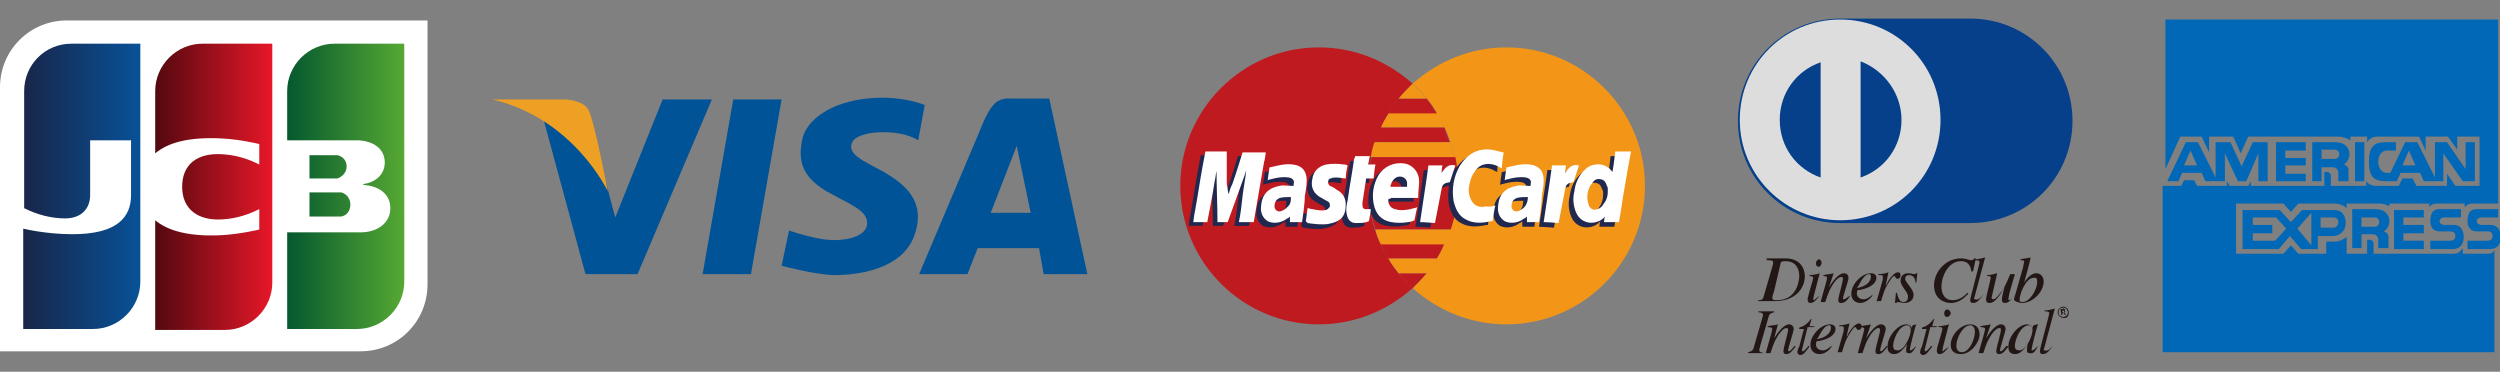 <?xml version="1.0" encoding="utf-8"?>
<!-- Generator: Adobe Illustrator 24.3.0, SVG Export Plug-In . SVG Version: 6.00 Build 0)  -->
<svg version="1.1" xmlns="http://www.w3.org/2000/svg" xmlns:xlink="http://www.w3.org/1999/xlink" x="0px" y="0px"
	 viewBox="0 0 269 40" style="enable-background:new 0 0 269 40;" xml:space="preserve">
<rect x="0" y="0" width="269" height="40" fill="#808080" stroke="none"/>
<style type="text/css">
	.st0{fill:none;}
	.st1{fill:#FFFFFF;}
	.st2{fill:url(#SVGID_1_);}
	.st3{fill:url(#SVGID_2_);}
	.st4{fill:url(#SVGID_3_);}
	.st5{fill:#005397;}
	.st6{fill:#EDA024;}
	.st7{fill:#BF1A20;}
	.st8{fill:#F39517;}
	.st9{fill-rule:evenodd;clip-rule:evenodd;fill:#202850;}
	.st10{fill-rule:evenodd;clip-rule:evenodd;fill:#FFFFFF;}
	.st11{fill:#063F8A;}
	.st12{fill:#DDDDDD;}
	.st13{fill:#221714;}
	.st14{fill:#0068B7;}
</style>
<g id="レイヤー_1">
</g>
<g id="obj">
	<rect class="st0" width="269" height="40"/>
	<g>
		<g>
			<path class="st1" d="M46,30.6c0,4-3.2,7.2-7.2,7.2H0V9.4c0-4,3.2-7.2,7.2-7.2H46V30.6z"/>
			<g>
				<g>
					<linearGradient id="SVGID_1_" gradientUnits="userSpaceOnUse" x1="30.833" y1="19.996" x2="43.444" y2="19.996">
						<stop  offset="0" style="stop-color:#04582F"/>
						<stop  offset="1" style="stop-color:#56A833"/>
					</linearGradient>
					<path class="st2" d="M33.3,23.3h3c0.1,0,0.3,0,0.4,0c0.6-0.1,1-0.6,1-1.3c0-0.7-0.5-1.2-1-1.3c-0.1,0-0.3,0-0.4,0h-3V23.3z
						 M36,4.7c-2.8,0-5.1,2.3-5.1,5.1v5.3h7.2c0.2,0,0.4,0,0.5,0c1.6,0.1,2.8,0.9,2.8,2.4c0,1.1-0.8,2.1-2.3,2.3v0.1
						c1.7,0.1,2.9,1,2.9,2.5c0,1.6-1.4,2.6-3.2,2.6h-7.9v10.4h7.5c2.8,0,5.1-2.3,5.1-5.1V4.7H36z M37.3,17.9c0-0.7-0.5-1.1-1-1.2
						c-0.1,0-0.2,0-0.3,0h-2.7v2.5H36c0.1,0,0.2,0,0.3,0C36.9,19,37.3,18.5,37.3,17.9z"/>
				</g>
			</g>
			<linearGradient id="SVGID_2_" gradientUnits="userSpaceOnUse" x1="2.555" y1="19.996" x2="15.162" y2="19.996">
				<stop  offset="0" style="stop-color:#19264A"/>
				<stop  offset="1" style="stop-color:#085298"/>
			</linearGradient>
			<path class="st3" d="M7.7,4.7C4.8,4.7,2.6,7,2.6,9.8v12.6C4,23.1,5.5,23.5,7,23.5c1.8,0,2.7-1.1,2.7-2.5v-5.9h4.4V21
				c0,2.3-1.4,4.2-6.3,4.2c-2.9,0-5.3-0.6-5.3-0.6v10.8h7.5c2.8,0,5.1-2.3,5.1-5.1V4.7H7.7z"/>
			<linearGradient id="SVGID_3_" gradientUnits="userSpaceOnUse" x1="16.698" y1="19.996" x2="29.297" y2="19.996">
				<stop  offset="0" style="stop-color:#53090E"/>
				<stop  offset="1" style="stop-color:#E61729"/>
			</linearGradient>
			<path class="st4" d="M21.8,4.7c-2.8,0-5.1,2.3-5.1,5.1v6.7c1.3-1.1,3.5-1.8,7.2-1.6c2,0.1,4,0.6,4,0.6v2.2c-1-0.5-2.3-1-3.9-1.1
				c-2.8-0.2-4.4,1.1-4.4,3.5c0,2.4,1.7,3.7,4.4,3.5c1.6-0.1,2.9-0.6,3.9-1.1v2.2c0,0-2.1,0.5-4,0.6c-3.6,0.2-5.9-0.5-7.2-1.6v11.8
				h7.5c2.8,0,5.1-2.3,5.1-5.1V4.7H21.8z"/>
		</g>
		<g>
			<polygon class="st5" points="84.1,10.7 78.9,10.7 75.6,29.5 80.8,29.5 			"/>
			<polygon class="st5" points="71.3,10.7 66.2,23.4 63.3,12.5 58.2,11.8 63,29.5 63.8,29.5 67.8,29.5 68.6,29.5 76.6,10.7 			"/>
			<path class="st5" d="M84.9,24.8l-0.8,3.8c0,0,3.8,1,5.7,1c2.5,0,7.3-0.6,8.6-4.3c1.3-3.7-1.1-5.5-3.3-6.8c-2.2-1.2-4-1.9-3.4-3.2
				c0.6-1.3,5.1-1.5,7.1-0.2l0.7-3.8c0,0-2.5-1.1-6.2-0.7c-3.9,0.4-6.6,2.3-7,4.5c-0.4,2.1-0.1,3.8,2.5,5.4c2.6,1.5,4.6,2.1,4.5,3.6
				c-0.1,1.5-2.8,2-5,1.6C86.2,25.3,84.9,24.8,84.9,24.8z"/>
			<path class="st5" d="M112.3,29.5h4.7l-4.1-18.9h-1.6h-2.7c0,0-1.1-0.1-1.7,0.7c-0.7,0.7-1.4,2.6-1.4,2.6l-6.6,15.6h5.2l1.1-2.8
				h6.6L112.3,29.5z M106.6,22.9l2.8-7.2l1.5,7.2H106.6z"/>
			<path class="st6" d="M53,10.7c0,0,7.1,0,7.7,0s2.1,0.2,2.6,1.1c0.6,0.9,2.1,8.8,2.1,8.8S61.8,12.8,53,10.7z"/>
		</g>
		<g>
			<g>
				<path class="st7" d="M147.2,20c0-4.3,1.9-8.3,4.8-11c-2.7-2.4-6.2-3.9-10.1-3.9c-8.2,0-14.9,6.7-14.9,14.9s6.7,14.9,14.9,14.9
					c3.9,0,7.4-1.5,10.1-3.9C149,28.3,147.2,24.3,147.2,20z"/>
				<path class="st8" d="M162.1,5.1c-3.9,0-7.4,1.5-10.1,3.9c3,2.7,4.8,6.6,4.8,11c0,4.3-1.9,8.3-4.8,11c2.7,2.4,6.2,3.9,10.1,3.9
					c8.2,0,14.9-6.7,14.9-14.9S170.3,5.1,162.1,5.1z"/>
				<path class="st7" d="M147.2,20c0,1.6,0.3,3.2,0.8,4.7h8.1c0.5-1.5,0.8-3.1,0.8-4.7c0-1.1-0.1-2.1-0.3-3.1h-9
					C147.3,17.9,147.2,18.9,147.2,20z"/>
				<path class="st7" d="M153.5,29.4h-3c0.5,0.6,0.9,1.1,1.5,1.6C152.5,30.5,153,30,153.5,29.4z"/>
				<path class="st8" d="M150.5,29.4h3c0.4-0.5,0.8-1,1.1-1.6h-5.2C149.7,28.4,150.1,28.9,150.5,29.4z"/>
				<path class="st7" d="M154.6,27.8c0.3-0.5,0.6-1,0.8-1.6h-6.9c0.3,0.5,0.5,1.1,0.8,1.6H154.6z"/>
				<path class="st8" d="M148.6,26.3h6.9c0.2-0.5,0.4-1,0.6-1.6h-8.1C148.1,25.2,148.3,25.8,148.6,26.3z"/>
				<path class="st7" d="M147.9,15.3h8.1c-0.2-0.5-0.4-1.1-0.6-1.6h-6.9C148.3,14.2,148.1,14.8,147.9,15.3z"/>
				<path class="st8" d="M148.6,13.7h6.9c-0.3-0.5-0.5-1.1-0.8-1.6h-5.2C149.1,12.7,148.8,13.2,148.6,13.7z"/>
				<path class="st7" d="M149.4,12.2h5.2c-0.3-0.5-0.7-1.1-1.1-1.6h-3C150.1,11.1,149.7,11.6,149.4,12.2z"/>
				<path class="st8" d="M150.5,10.6h3C153,10,152.5,9.5,152,9C151.5,9.5,151,10,150.5,10.6z"/>
				<path class="st8" d="M147.9,15.3c-0.2,0.5-0.3,1-0.4,1.6h9c-0.1-0.5-0.3-1.1-0.4-1.6H147.9z"/>
			</g>
			<g>
				<path class="st9" d="M131.7,21.3c0.1-0.4,0.2-0.7,0.4-1.1c0.4-1.1,1.1-3.4,1.1-3.4h2.5c0,0-0.1,0.8-0.2,1.1
					c-0.3,1.8-1.1,6.4-1.1,6.4s-1.1,0-1.6,0c0.2-0.9,0.3-1.9,0.4-2.8c0.1-0.9,0.3-1.8,0.4-2.8c-0.2,0.7-0.5,1.4-0.7,2
					c-0.4,1.1-1.3,3.6-1.3,3.6s-0.8,0-1.1,0c0-1.8-0.1-3.7-0.1-5.5c0,0,0,0,0,0c-0.1,0.4-0.1,0.7-0.2,1.1c-0.2,1.4-0.8,4.4-0.8,4.4
					l-1.5,0c0,0,0.1-0.9,0.2-1.3c0.3-1.6,0.5-3.1,0.8-4.7c0.1-0.5,0.3-1.6,0.3-1.6h2.3c0,0,0,2.4,0,3.5
					C131.6,20.7,131.6,21,131.7,21.3C131.6,21.3,131.7,21.3,131.7,21.3z"/>
				<path class="st9" d="M172.1,24.4c0,0,0-0.4,0.1-0.6c-0.1,0.1-0.1,0.1-0.2,0.2c-0.8,0.7-2.3,0.7-2.9-0.6
					c-0.3-0.7-0.4-1.5-0.2-2.3c0.1-0.9,0.5-1.8,1.2-2.4c0.6-0.6,1.7-0.7,2.4-0.2c0.2,0.1,0.3,0.3,0.5,0.5c0.1-0.4,0.3-2.2,0.3-2.2
					h1.7c0,0-0.2,1.1-0.3,1.6c-0.2,1.2-0.4,2.3-0.6,3.5c-0.1,0.8-0.4,2.5-0.4,2.5L172.1,24.4z M172.5,20.8c0-0.1,0-0.3-0.1-0.4
					c-0.1-0.3-0.2-0.6-0.6-0.7c-0.4-0.1-0.7,0-0.9,0.3c-0.1,0.1-0.2,0.3-0.3,0.4c-0.3,0.6-0.4,1.2-0.2,1.9c0.1,0.5,0.5,0.8,1,0.6
					c0.3-0.1,0.5-0.3,0.6-0.5C172.4,21.9,172.5,21.4,172.5,20.8z"/>
				<path class="st9" d="M139.6,24.4l-1.3,0l0-0.6c-0.1,0.1-0.2,0.2-0.3,0.2c-0.6,0.5-1.5,0.6-2.1,0.3c-0.6-0.4-0.8-1-0.7-1.7
					c0.1-1.2,0.8-1.9,2-2.1c0.4-0.1,0.9,0,1.3,0c0.1,0,0.2,0,0.2,0s0-0.1,0-0.2c0.1-0.4-0.1-0.6-0.5-0.7c-0.7-0.1-1.3,0-2,0.2
					c-0.1,0-0.1,0-0.3,0.1c0-0.1,0.2-1.4,0.2-1.4s0.1,0,0.1,0c0.8-0.2,1.6-0.4,2.4-0.3c1,0.1,1.5,0.7,1.5,1.7c0,0.6-0.1,1.1-0.2,1.7
					C139.9,22.4,139.6,24.4,139.6,24.4z M138.4,21.6c-0.4,0-0.8,0-1.2,0.1c-0.2,0.1-0.4,0.2-0.5,0.5c-0.1,0.3-0.1,0.6,0.1,0.8
					c0.2,0.2,0.5,0.2,0.8,0c0.2-0.1,0.3-0.2,0.5-0.4C138.4,22.4,138.4,22,138.4,21.6z"/>
				<path class="st9" d="M165.1,24.4l-1.3,0l0-0.6c-0.1,0.1-0.2,0.2-0.3,0.2c-0.6,0.5-1.5,0.6-2.1,0.3c-0.6-0.4-0.8-1-0.7-1.7
					c0.1-1.2,0.8-1.9,2-2.1c0.4-0.1,0.9,0,1.3,0c0.1,0,0.2,0,0.2,0s0-0.1,0-0.2c0.1-0.4-0.1-0.6-0.5-0.7c-0.7-0.1-1.3,0-2,0.2
					c-0.1,0-0.1,0-0.3,0.1c0-0.1,0.2-1.4,0.2-1.4s0.1,0,0.1,0c0.8-0.2,1.6-0.4,2.4-0.3c1,0.1,1.5,0.7,1.5,1.7c0,0.6-0.1,1.1-0.2,1.7
					C165.4,22.4,165.1,24.4,165.1,24.4z M163.9,21.6c-0.4,0-0.8,0-1.2,0.1c-0.2,0.1-0.4,0.2-0.5,0.5c-0.1,0.3-0.1,0.6,0.1,0.8
					c0.2,0.2,0.5,0.2,0.8,0c0.2-0.1,0.3-0.2,0.5-0.4C163.8,22.4,163.9,22,163.9,21.6z"/>
				<path class="st9" d="M148.9,21.8c-0.1,0.5,0.2,1,0.7,1.1c0.6,0.2,1.1,0.1,1.7,0c0.2-0.1,0.5-0.1,0.7-0.2
					c-0.1,0.3-0.3,1.4-0.3,1.4s-0.4,0.2-0.7,0.2c-0.6,0.1-1.2,0.1-1.8,0c-1.1-0.2-1.7-0.9-1.9-2c-0.2-1.1,0-2.1,0.5-3
					c0.6-1,1.7-1.5,2.9-1.3c0.9,0.2,1.5,1,1.5,1.9c0,0.5-0.1,1-0.1,1.6c0,0.1,0,0.2,0,0.2s-0.1,0-0.2,0c-0.9,0-1.8,0-2.7,0
					C149.1,21.8,149,21.8,148.9,21.8z M150.8,20.6c0-0.2,0-0.3,0-0.5c-0.1-0.4-0.4-0.6-0.8-0.6c-0.5,0-0.9,0.5-1,1.1
					C149.6,20.6,150.2,20.6,150.8,20.6z"/>
				<path class="st9" d="M160.4,22.5c-0.1,0.3-0.3,1.7-0.3,1.7s-0.1,0-0.1,0c-1,0.2-1.9,0.3-2.8-0.2c-0.8-0.4-1.1-1.2-1.3-2
					c-0.2-1.3,0-2.6,0.7-3.8c0.6-0.9,1.4-1.6,2.5-1.7c0.7-0.1,1.4,0.1,2.1,0.3c0,0,0.1,0,0.1,0s-0.2,1.1-0.2,1.7
					c-0.2-0.1-0.3-0.1-0.4-0.2c-0.8-0.4-1.8-0.4-2.4,0.4c-0.4,0.5-0.6,1-0.7,1.6c-0.1,0.5-0.1,0.9,0.1,1.4c0.3,0.8,0.9,1.1,1.7,0.9
					C159.7,22.8,160,22.7,160.4,22.5z"/>
				<path class="st9" d="M140,24.3c0.1-0.5,0.1-0.9,0.2-1.4c0.2,0,0.3,0.1,0.5,0.1c0.5,0.1,1,0.2,1.4,0.1c0.2,0,0.4-0.2,0.5-0.4
					c0-0.2,0-0.4-0.2-0.5c-0.2-0.1-0.5-0.3-0.7-0.4c-0.8-0.4-1.2-1.1-1-2c0.1-0.8,0.6-1.4,1.5-1.6c0.6-0.1,1.3-0.1,1.9,0
					c0.1,0,0.2,0,0.4,0.1c-0.1,0.5-0.2,0.9-0.2,1.4c-0.3,0-0.7-0.1-1-0.1c-0.2,0-0.4,0-0.6,0.1c-0.2,0-0.3,0.2-0.3,0.4
					c0,0.2,0.1,0.3,0.2,0.4c0.2,0.1,0.5,0.2,0.7,0.4c0.6,0.3,1,0.8,1,1.6c0,0.6-0.1,1.2-0.6,1.6c-0.4,0.3-0.8,0.4-1.3,0.5
					c-0.7,0.1-1.5,0-2.2-0.1C140.1,24.3,140,24.3,140,24.3z"/>
				<path class="st9" d="M145.3,17.3c0.5,0,1.1,0,1.6,0c-0.1,0.3-0.1,0.6-0.2,0.9c0.3,0,0.5,0,0.8,0c-0.1,0.4-0.2,1.5-0.2,1.5
					l-0.8,0c0,0-0.3,1.9-0.4,2.6c0,0.1,0,0.2,0,0.3c0,0.2,0.1,0.4,0.3,0.4c0.2,0,0.4,0,0.6,0c0,0.2-0.2,1.3-0.2,1.3
					c-0.1,0-0.2,0.1-0.3,0.1c-0.3,0.1-0.6,0.1-1.1,0.1c-0.6,0-0.9-0.4-1-1c-0.1-0.5,0-1,0.1-1.4c0.2-1.5,0.5-3,0.7-4.5
					C145.3,17.5,145.3,17.4,145.3,17.3z"/>
				<path class="st9" d="M165.6,24.4c0.1-0.7,0.2-1.4,0.3-2c0.2-1.2,0.6-4.1,0.6-4.1h1.5c0,0-0.1,0.6-0.1,0.8c0.4-0.5,0.7-1,1.5-0.8
					c-0.2,0.6-0.4,1.2-0.6,1.8c-0.6,0.1-0.8,0.2-0.9,0.8c-0.2,1.1-0.7,3.6-0.7,3.6S166,24.4,165.6,24.4z"/>
				<path class="st9" d="M152.3,24.4c0.1-0.7,0.2-1.4,0.3-2c0.2-1.2,0.6-4.1,0.6-4.1h1.5c0,0-0.1,0.6-0.1,0.8c0.4-0.5,0.7-1,1.5-0.8
					c-0.2,0.6-0.4,1.2-0.6,1.8c-0.6,0.1-0.8,0.2-0.9,0.8c-0.2,1.1-0.7,3.6-0.7,3.6S152.8,24.4,152.3,24.4z"/>
				<path class="st9" d="M155.2,20.2c0,0,0.2-0.2,0.8-0.2l0.2,0l0.7-2.1C156.9,17.9,155.4,18.8,155.2,20.2z"/>
			</g>
			<g>
				<path class="st10" d="M132.2,20.9c0.1-0.4,0.2-0.7,0.4-1.1c0.4-1.1,1.1-3.4,1.1-3.4h2.5c0,0-0.1,0.8-0.2,1.1
					c-0.3,1.8-1.1,6.4-1.1,6.4s-1.1,0-1.6,0c0.2-0.9,0.3-1.9,0.4-2.8c0.1-0.9,0.3-1.8,0.4-2.8c-0.2,0.7-0.5,1.4-0.7,2
					c-0.4,1.1-1.3,3.6-1.3,3.6s-0.8,0-1.1,0c0-1.8-0.1-3.7-0.1-5.5c0,0,0,0,0,0c-0.1,0.4-0.1,0.7-0.2,1.1c-0.2,1.4-0.8,4.4-0.8,4.4
					l-1.5,0c0,0,0.1-0.9,0.2-1.3c0.3-1.6,0.5-3.1,0.8-4.7c0.1-0.5,0.3-1.6,0.3-1.6h2.3c0,0,0,2.4,0,3.5
					C132.1,20.2,132.1,20.6,132.2,20.9C132.2,20.9,132.2,20.9,132.2,20.9z"/>
				<path class="st10" d="M172.6,23.9c0,0,0-0.4,0.1-0.6c-0.1,0.1-0.1,0.1-0.2,0.2c-0.8,0.7-2.3,0.7-2.9-0.6
					c-0.3-0.7-0.4-1.5-0.2-2.3c0.1-0.9,0.5-1.8,1.2-2.4c0.6-0.6,1.7-0.7,2.4-0.2c0.2,0.1,0.3,0.3,0.5,0.5c0.1-0.4,0.3-2.2,0.3-2.2
					h1.7c0,0-0.2,1.1-0.3,1.6c-0.2,1.2-0.4,2.3-0.6,3.5c-0.1,0.8-0.4,2.5-0.4,2.5L172.6,23.9z M173,20.4c0-0.1,0-0.3-0.1-0.4
					c-0.1-0.3-0.2-0.6-0.6-0.7c-0.4-0.1-0.7,0-0.9,0.3c-0.1,0.1-0.2,0.3-0.3,0.4c-0.3,0.6-0.4,1.2-0.2,1.9c0.1,0.5,0.5,0.8,1,0.6
					c0.3-0.1,0.5-0.3,0.6-0.5C173,21.4,173,20.9,173,20.4z"/>
				<path class="st10" d="M140.1,23.9l-1.3,0l0-0.6c-0.1,0.1-0.2,0.2-0.3,0.2c-0.6,0.5-1.5,0.6-2.1,0.3c-0.6-0.4-0.8-1-0.7-1.7
					c0.1-1.2,0.8-1.9,2-2.1c0.4-0.1,0.9,0,1.3,0c0.1,0,0.2,0,0.2,0s0-0.1,0-0.2c0.1-0.4-0.1-0.6-0.5-0.7c-0.7-0.1-1.3,0-2,0.2
					c-0.1,0-0.1,0-0.3,0.1c0-0.1,0.2-1.4,0.2-1.4s0.1,0,0.1,0c0.8-0.2,1.6-0.4,2.4-0.3c1,0.1,1.5,0.7,1.5,1.7c0,0.6-0.1,1.1-0.2,1.7
					C140.4,22,140.1,23.9,140.1,23.9z M138.9,21.2c-0.4,0-0.8,0-1.2,0.1c-0.2,0.1-0.4,0.2-0.5,0.5c-0.1,0.3-0.1,0.6,0.1,0.8
					c0.2,0.2,0.5,0.2,0.8,0c0.2-0.1,0.3-0.2,0.5-0.4C138.9,21.9,138.9,21.6,138.9,21.2z"/>
				<path class="st10" d="M165.6,23.9l-1.3,0l0-0.6c-0.1,0.1-0.2,0.2-0.3,0.2c-0.6,0.5-1.5,0.6-2.1,0.3c-0.6-0.4-0.8-1-0.7-1.7
					c0.1-1.2,0.8-1.9,2-2.1c0.4-0.1,0.9,0,1.3,0c0.1,0,0.2,0,0.2,0s0-0.1,0-0.2c0.1-0.4-0.1-0.6-0.5-0.7c-0.7-0.1-1.3,0-2,0.2
					c-0.1,0-0.1,0-0.3,0.1c0-0.1,0.2-1.4,0.2-1.4s0.1,0,0.1,0c0.8-0.2,1.6-0.4,2.4-0.3c1,0.1,1.5,0.7,1.5,1.7c0,0.6-0.1,1.1-0.2,1.7
					C165.9,22,165.6,23.9,165.6,23.9z M164.4,21.2c-0.4,0-0.8,0-1.2,0.1c-0.2,0.1-0.4,0.2-0.5,0.5c-0.1,0.3-0.1,0.6,0.1,0.8
					c0.2,0.2,0.5,0.2,0.8,0c0.2-0.1,0.3-0.2,0.5-0.4C164.3,21.9,164.4,21.6,164.4,21.2z"/>
				<path class="st10" d="M149.4,21.4c-0.1,0.5,0.2,1,0.7,1.1c0.6,0.2,1.1,0.1,1.7,0c0.2-0.1,0.5-0.1,0.7-0.2
					c-0.1,0.3-0.3,1.4-0.3,1.4s-0.4,0.2-0.7,0.2c-0.6,0.1-1.2,0.1-1.8,0c-1.1-0.2-1.7-0.9-1.9-2c-0.2-1.1,0-2.1,0.5-3
					c0.6-1,1.7-1.5,2.9-1.3c0.9,0.2,1.5,1,1.5,1.9c0,0.5-0.1,1-0.1,1.6c0,0.1,0,0.2,0,0.2s-0.1,0-0.2,0c-0.9,0-1.8,0-2.7,0
					C149.6,21.4,149.5,21.4,149.4,21.4z M151.4,20.1c0-0.2,0-0.3,0-0.5c-0.1-0.4-0.4-0.6-0.8-0.6c-0.5,0-0.9,0.5-1,1.1
					C150.1,20.1,150.7,20.1,151.4,20.1z"/>
				<path class="st10" d="M160.9,22.1c-0.1,0.3-0.3,1.7-0.3,1.7s-0.1,0-0.1,0c-1,0.2-1.9,0.3-2.8-0.2c-0.8-0.4-1.1-1.2-1.3-2
					c-0.2-1.3,0-2.6,0.7-3.8c0.6-0.9,1.4-1.6,2.5-1.7c0.7-0.1,1.4,0.1,2.1,0.3c0,0,0.1,0,0.1,0s-0.2,1.1-0.2,1.7
					c-0.2-0.1-0.3-0.1-0.4-0.2c-0.8-0.4-1.8-0.4-2.4,0.4c-0.4,0.5-0.6,1-0.7,1.6c-0.1,0.5-0.1,0.9,0.1,1.4c0.3,0.8,0.9,1.1,1.7,0.9
					C160.2,22.3,160.6,22.2,160.9,22.1z"/>
				<path class="st10" d="M140.5,23.8c0.1-0.5,0.1-0.9,0.2-1.4c0.2,0,0.3,0.1,0.5,0.1c0.5,0.1,1,0.2,1.4,0.1c0.2,0,0.4-0.2,0.5-0.4
					c0-0.2,0-0.4-0.2-0.5c-0.2-0.1-0.5-0.3-0.7-0.4c-0.8-0.4-1.2-1.1-1-2c0.1-0.8,0.6-1.4,1.5-1.6c0.6-0.1,1.3-0.1,1.9,0
					c0.1,0,0.2,0,0.4,0.1c-0.1,0.5-0.2,0.9-0.2,1.4c-0.3,0-0.7-0.1-1-0.1c-0.2,0-0.4,0-0.6,0.1c-0.2,0-0.3,0.2-0.3,0.4
					c0,0.2,0.1,0.3,0.2,0.4c0.2,0.1,0.5,0.2,0.7,0.4c0.6,0.3,1,0.8,1,1.6c0,0.6-0.1,1.2-0.6,1.6c-0.4,0.3-0.8,0.4-1.3,0.5
					c-0.7,0.1-1.5,0-2.2-0.1C140.6,23.9,140.5,23.8,140.5,23.8z"/>
				<path class="st10" d="M145.8,16.8c0.5,0,1.1,0,1.6,0c-0.1,0.3-0.1,0.6-0.2,0.9c0.3,0,0.5,0,0.8,0c-0.1,0.4-0.2,1.5-0.2,1.5
					l-0.8,0c0,0-0.3,1.9-0.4,2.6c0,0.1,0,0.2,0,0.3c0,0.2,0.1,0.4,0.3,0.4c0.2,0,0.4,0,0.6,0c0,0.2-0.2,1.3-0.2,1.3
					c-0.1,0-0.2,0.1-0.3,0.1c-0.3,0.1-0.6,0.1-1.1,0.1c-0.6,0-0.9-0.4-1-1c-0.1-0.5,0-1,0.1-1.4c0.2-1.5,0.5-3,0.7-4.5
					C145.8,17,145.8,16.9,145.8,16.8z"/>
				<path class="st10" d="M166.1,23.9c0.1-0.7,0.2-1.4,0.3-2c0.2-1.2,0.6-4.1,0.6-4.1h1.5c0,0-0.1,0.6-0.1,0.8
					c0.4-0.5,0.7-1,1.5-0.8c-0.2,0.6-0.4,1.2-0.6,1.8c-0.6,0.1-0.8,0.2-0.9,0.8c-0.2,1.1-0.7,3.6-0.7,3.6S166.6,23.9,166.1,23.9z"/>
				<path class="st10" d="M152.8,23.9c0.1-0.7,0.2-1.4,0.3-2c0.2-1.2,0.6-4.1,0.6-4.1h1.5c0,0-0.1,0.6-0.1,0.8
					c0.4-0.5,0.7-1,1.5-0.8c-0.2,0.6-0.4,1.2-0.6,1.8c-0.6,0.1-0.8,0.2-0.9,0.8c-0.2,1.1-0.7,3.6-0.7,3.6S153.3,23.9,152.8,23.9z"/>
			</g>
		</g>
		<g>
			<path class="st11" d="M212,24c6.1,0,11-4.9,11-11c0-6.1-4.9-11-11-11H198c-6.1,0-11,4.9-11,11c0,6.1,4.9,11,11,11H212z"/>
			<path class="st12" d="M198,23.7c6,0,10.8-4.8,10.8-10.8c0-6-4.8-10.8-10.8-10.8c-6,0-10.8,4.8-10.8,10.8
				C187.2,18.9,192.1,23.7,198,23.7"/>
			<path class="st11" d="M195.9,6.7c-2.6,0.9-4.4,3.3-4.4,6.2c0,2.9,1.8,5.3,4.4,6.2L195.9,6.7z"/>
			<path class="st11" d="M204.6,12.9c0,2.9-1.8,5.3-4.4,6.2l0-12.5C202.8,7.6,204.6,10.1,204.6,12.9"/>
			<path class="st13" d="M191.6,28.3c0-0.1,0.1-0.2,0.5-0.2c1.2,0,1.5,0.9,1.5,1.6c0,0.4-0.2,2.6-2.4,2.6c-0.3,0-0.5,0-0.5-0.3
				c0-0.1,0.1-0.4,0.2-0.7L191.6,28.3z M190.3,28c0.4,0,0.5,0.1,0.5,0.3c0,0.1-0.1,0.4-0.1,0.4l-0.9,3.1c-0.1,0.4-0.2,0.5-0.6,0.5
				v0.1h1.8c2.1,0,3.2-1.3,3.2-2.7c0-0.7-0.4-1.9-2.1-1.9h-2V28z"/>
			<path class="st13" d="M195.8,31.8c-0.3,0.4-0.6,0.8-1,0.8c-0.3,0-0.3-0.3-0.3-0.4c0-0.3,0.6-2.1,0.6-2.3c0-0.1-0.1-0.2-0.4-0.2
				v-0.1c0.3,0,0.9-0.1,1.1-0.2l0,0l-0.6,2.3c0,0.1-0.1,0.4-0.1,0.5c0,0,0,0.1,0.1,0.1C195.2,32.3,195.4,32.1,195.8,31.8L195.8,31.8
				z M195.7,28.7c-0.2,0-0.3-0.1-0.3-0.4c0-0.2,0.2-0.4,0.3-0.4c0.2,0,0.3,0.2,0.3,0.4C196,28.4,195.9,28.7,195.7,28.7"/>
			<path class="st13" d="M199.1,31.8c-0.3,0.5-0.6,0.8-1,0.8c-0.3,0-0.3-0.2-0.3-0.4c0-0.2,0.5-1.9,0.5-2.2c0-0.1,0-0.2-0.2-0.2
				c-0.3,0-0.8,0.6-1,1c-0.3,0.5-0.4,0.8-0.7,1.7h-0.5c0.2-0.8,0.7-2.4,0.7-2.6c0-0.1-0.1-0.2-0.4-0.2v-0.1c0.4-0.1,0.8-0.1,1.1-0.2
				l0,0l-0.5,1.5l0,0c0.3-0.5,1-1.5,1.6-1.5c0.3,0,0.5,0.2,0.5,0.5c0,0.3-0.6,2-0.6,2.2c0,0.1,0.1,0.1,0.1,0.1
				C198.6,32.2,198.7,32,199.1,31.8L199.1,31.8z"/>
			<path class="st13" d="M200,30.7c0.3-0.6,0.7-1.2,1.1-1.2c0.2,0,0.2,0.1,0.2,0.3c0,0.1,0,0.9-1.5,1.2L200,30.7z M201.5,31.7
				c-0.4,0.3-0.6,0.5-1,0.5c-0.3,0-0.7-0.2-0.7-0.6c0-0.1,0-0.3,0.1-0.4l0.2,0c1.1-0.2,1.8-0.7,1.8-1.3c0-0.3-0.2-0.5-0.6-0.5
				c-1,0-2.1,1.2-2.1,2.2c0,0.4,0.2,1,1,1C200.8,32.6,201.5,31.9,201.5,31.7L201.5,31.7z"/>
			<path class="st13" d="M201.9,32.5l0.6-2.1c0.1-0.3,0.1-0.5,0.1-0.6c0-0.1,0-0.2-0.3-0.2c-0.1,0-0.2,0-0.2,0v-0.1
				c0.4,0,0.8-0.1,1.1-0.2l0,0l-0.3,1.4l0,0l0.1-0.1c0.2-0.5,0.8-1.3,1.2-1.3c0.2,0,0.3,0.1,0.3,0.3c0,0.4-0.3,0.4-0.3,0.4
				c-0.3,0-0.2-0.3-0.4-0.3c-0.2,0-0.6,0.8-0.7,0.9c-0.3,0.5-0.4,0.8-0.7,1.8H201.9z"/>
			<path class="st13" d="M204.1,31.5c0.1,0.3,0.2,1,0.7,1c0.4,0,0.5-0.3,0.5-0.6c0-0.5-0.8-1.1-0.8-1.7c0-0.2,0.1-0.8,0.8-0.8
				c0.3,0,0.5,0.1,0.7,0.1c0.1,0,0.2-0.1,0.2-0.1h0.1l-0.1,1h-0.1c0-0.4-0.2-0.8-0.7-0.8c-0.2,0-0.4,0.1-0.4,0.4
				c0,0.4,0.9,1.1,0.9,1.7c0,0.8-0.7,0.9-1,0.9c-0.2,0-0.5-0.1-0.7-0.1c-0.1,0-0.1,0.1-0.2,0.1h-0.1l0.1-1.1H204.1z"/>
			<path class="st13" d="M212.1,29.2c0-0.2-0.1-1.1-1.1-1.1c-1.4,0-2.1,1.7-2.1,2.7c0,0.9,0.4,1.5,1.2,1.5c0.8,0,1.3-0.5,1.6-0.8
				l0.1,0.1c-0.3,0.3-0.9,1-1.9,1c-0.8,0-1.8-0.5-1.8-1.9c0-1.4,1.2-2.9,2.9-2.9c0.5,0,0.9,0.2,1.1,0.2c0.2,0,0.3-0.1,0.3-0.2h0.2
				l-0.3,1.4L212.1,29.2z"/>
			<path class="st13" d="M213.4,31.7c-0.4,0.5-0.6,0.9-1.1,0.9c-0.3,0-0.3-0.2-0.3-0.4c0-0.1,1-3.8,1-4c0-0.2-0.3-0.2-0.5-0.2v-0.1
				c0.4,0,0.7-0.1,1.1-0.2l0,0l-1.1,4.1c0,0.1-0.1,0.3-0.1,0.3c0,0,0,0.1,0.1,0.1C212.9,32.3,213,32.1,213.4,31.7L213.4,31.7z"/>
			<path class="st13" d="M216.7,31.8c-0.4,0.6-0.6,0.8-1,0.8c-0.3,0-0.3-0.3-0.3-0.4c0-0.1,0.1-0.7,0.3-1.3h0
				c-0.5,0.8-1,1.7-1.6,1.7c-0.3,0-0.4-0.1-0.4-0.4c0-0.3,0.5-2.1,0.5-2.3c0-0.2-0.1-0.2-0.4-0.2v-0.1c0.4,0,0.7-0.1,1.1-0.2l0,0
				l-0.6,2.6c0,0.1,0,0.2,0.2,0.2c0.3,0,0.7-0.7,1-1c0.3-0.5,0.5-1,0.8-1.7h0.5l-0.6,2.1c0,0.1-0.1,0.5-0.1,0.6c0,0,0,0.1,0.1,0.1
				c0.1,0,0.3-0.2,0.6-0.6L216.7,31.8z"/>
			<path class="st13" d="M219.2,30.4c0,0.6-0.7,2.1-1.6,2.1c-0.3,0-0.3-0.2-0.3-0.2c0-0.7,0.7-2.4,1.5-2.4
				C219.2,29.8,219.2,30.1,219.2,30.4 M217.3,28c0.4,0,0.5,0,0.5,0.2c0,0.1-0.1,0.3-0.1,0.5l-1,3.5v0c0,0.2,0.5,0.4,0.9,0.4
				c1.1,0,2.3-1.2,2.3-2.3c0-0.5-0.3-0.9-0.8-0.9c-0.6,0-1.1,0.7-1.3,1l0,0c0.2-0.8,0.6-2.1,0.7-2.7l0,0c-0.4,0.1-0.7,0.1-1.1,0.2
				V28z"/>
			<path class="st13" d="M188.1,37.9c0.3-0.1,0.5-0.1,0.6-0.5l0.9-3.1c0-0.1,0.1-0.3,0.1-0.4c0-0.2-0.2-0.3-0.5-0.3v-0.1h1.7v0.1
				c-0.3,0.1-0.5,0.1-0.6,0.5l-0.9,3.1c0,0.1-0.1,0.3-0.1,0.5c0,0.2,0.2,0.2,0.5,0.3V38h-1.7V37.9z"/>
			<path class="st13" d="M193.2,37.3c-0.4,0.5-0.6,0.8-1,0.8c-0.3,0-0.3-0.2-0.3-0.4c0-0.2,0.5-1.9,0.5-2.2c0-0.1,0-0.2-0.2-0.2
				c-0.3,0-0.8,0.6-1,1c-0.3,0.5-0.4,0.8-0.7,1.7h-0.5c0.2-0.8,0.7-2.4,0.7-2.6c0-0.1-0.1-0.2-0.5-0.2v-0.1c0.4-0.1,0.8-0.1,1.1-0.2
				l0,0l-0.4,1.5l0,0c0.3-0.5,1-1.5,1.6-1.5c0.3,0,0.5,0.2,0.5,0.5c0,0.3-0.6,2-0.6,2.3c0,0.1,0.1,0.1,0.1,0.1
				c0.1,0,0.3-0.2,0.6-0.6L193.2,37.3z"/>
			<path class="st13" d="M195.1,35.2h-0.6l-0.6,2.4c0,0,0,0,0,0.1c0,0.1,0,0.1,0.1,0.1c0.1,0,0.4-0.3,0.6-0.6l0.1,0.1
				c-0.4,0.5-0.6,0.9-1,0.9c-0.1,0-0.3-0.1-0.3-0.3c0-0.1,0.1-0.5,0.2-0.6l0.5-1.9h-0.5c0,0,0-0.1,0-0.1c0-0.1,0.2-0.1,0.4-0.2
				c0.2-0.1,0.6-0.4,0.8-0.7c0,0,0.1-0.1,0.1-0.1c0,0,0.1,0.1,0,0.1l-0.2,0.7h0.6L195.1,35.2z"/>
			<path class="st13" d="M195.7,36.2c0.3-0.6,0.7-1.2,1.1-1.2c0.2,0,0.2,0.1,0.2,0.3c0,0.1,0,0.9-1.5,1.2L195.7,36.2z M197.1,37.2
				c-0.4,0.3-0.6,0.5-1,0.5c-0.3,0-0.7-0.2-0.7-0.6c0-0.1,0-0.3,0.1-0.4l0.2,0c1.1-0.2,1.8-0.7,1.8-1.3c0-0.3-0.2-0.5-0.6-0.5
				c-1,0-2.1,1.2-2.1,2.2c0,0.4,0.2,1,1,1C196.5,38.1,197.1,37.4,197.1,37.2L197.1,37.2z"/>
			<path class="st13" d="M197.7,38l0.6-2.1c0.1-0.3,0.1-0.5,0.1-0.6c0-0.1,0-0.2-0.3-0.2c-0.1,0-0.2,0-0.2,0v-0.1
				c0.4,0,0.8-0.1,1.1-0.2l0,0l-0.3,1.4l0,0l0.1-0.1c0.2-0.5,0.8-1.3,1.2-1.3c0.2,0,0.3,0.1,0.3,0.3c0,0.4-0.3,0.4-0.3,0.4
				c-0.3,0-0.2-0.3-0.4-0.3c-0.2,0-0.6,0.8-0.7,0.9c-0.3,0.5-0.4,0.8-0.7,1.8H197.7z"/>
			<path class="st13" d="M203.1,37.3c-0.4,0.5-0.6,0.8-1,0.8c-0.3,0-0.3-0.2-0.3-0.4c0-0.2,0.5-1.9,0.5-2.2c0-0.1,0-0.2-0.2-0.2
				c-0.3,0-0.8,0.6-1,1c-0.3,0.5-0.4,0.8-0.7,1.7h-0.5c0.2-0.8,0.7-2.4,0.7-2.6c0-0.1-0.1-0.2-0.4-0.2v-0.1c0.4-0.1,0.8-0.1,1.1-0.2
				l0,0l-0.5,1.5l0,0c0.3-0.5,1-1.5,1.6-1.5c0.3,0,0.5,0.2,0.5,0.5c0,0.3-0.6,2-0.6,2.3c0,0.1,0.1,0.1,0.1,0.1
				c0.1,0,0.3-0.2,0.6-0.6L203.1,37.3z"/>
			<path class="st13" d="M203.7,37.2c0-0.6,0.6-2.2,1.5-2.2c0.2,0,0.4,0.1,0.4,0.5c0,0.7-0.7,2.2-1.4,2.2
				C203.9,37.7,203.7,37.6,203.7,37.2 M206.2,37.2c-0.3,0.3-0.5,0.5-0.6,0.5c-0.1,0-0.1,0-0.1-0.1c0-0.2,0.6-2.6,0.7-2.7l0,0
				l-0.4,0.1l0,0l-0.1,0.3h0c0-0.2-0.3-0.4-0.6-0.4c-0.9,0-2,1.3-2,2.4c0,0.2,0,0.8,0.7,0.8c0.4,0,0.8-0.2,1.4-1.1l0,0
				c-0.1,0.4-0.1,0.6-0.1,0.7c0,0.1,0,0.3,0.3,0.3C205.6,38.1,205.9,37.8,206.2,37.2L206.2,37.2z"/>
			<path class="st13" d="M208.3,35.2h-0.6l-0.6,2.4c0,0,0,0,0,0.1c0,0.1,0,0.1,0.1,0.1c0.1,0,0.4-0.3,0.6-0.6l0.1,0.1
				c-0.4,0.5-0.6,0.9-1,0.9c-0.1,0-0.3-0.1-0.3-0.3c0-0.1,0.1-0.5,0.2-0.6l0.5-1.9h-0.5c0,0,0-0.1,0-0.1c0-0.1,0.2-0.1,0.4-0.2
				c0.2-0.1,0.6-0.4,0.8-0.7c0,0,0.1-0.1,0.1-0.1c0,0,0.1,0.1,0,0.1l-0.2,0.7h0.6L208.3,35.2z"/>
			<path class="st13" d="M209.7,37.3c-0.3,0.4-0.6,0.8-1,0.8c-0.3,0-0.3-0.3-0.3-0.4c0-0.3,0.6-2.1,0.6-2.3c0-0.2-0.1-0.2-0.4-0.2
				v-0.1c0.3,0,0.8-0.1,1.1-0.2l0,0l-0.6,2.3c0,0.1-0.1,0.4-0.1,0.5c0,0,0,0.1,0.1,0.1C209.1,37.7,209.3,37.6,209.7,37.3L209.7,37.3
				z M209.5,34.1c-0.2,0-0.3-0.1-0.3-0.4s0.2-0.4,0.3-0.4c0.2,0,0.4,0.2,0.4,0.4C209.9,33.9,209.7,34.1,209.5,34.1"/>
			<path class="st13" d="M212,35c0.3,0,0.5,0.3,0.5,0.7c0,0.8-0.6,2.2-1.4,2.2c-0.4,0-0.6-0.3-0.6-0.7C210.5,36.4,211.2,35,212,35
				 M212,34.9c-1,0-2.1,1.1-2.1,2.2c0,0.6,0.3,1,1.1,1c1.1,0,2-1.3,2-2.1C213,35.5,212.8,34.9,212,34.9"/>
			<path class="st13" d="M216.1,37.3c-0.4,0.5-0.6,0.8-1,0.8c-0.3,0-0.3-0.2-0.3-0.4c0-0.2,0.5-1.9,0.5-2.2c0-0.1,0-0.2-0.2-0.2
				c-0.3,0-0.8,0.6-1,1c-0.3,0.5-0.4,0.8-0.7,1.7h-0.5c0.2-0.8,0.7-2.4,0.7-2.6c0-0.1-0.1-0.2-0.5-0.2v-0.1c0.4-0.1,0.8-0.1,1.1-0.2
				l0,0l-0.5,1.5l0,0c0.3-0.5,1-1.5,1.6-1.5c0.3,0,0.5,0.2,0.5,0.5c0,0.3-0.6,2-0.6,2.3c0,0.1,0.1,0.1,0.1,0.1
				c0.1,0,0.3-0.2,0.6-0.6L216.1,37.3z"/>
			<path class="st13" d="M216.8,37.2c0-0.6,0.6-2.2,1.5-2.2c0.2,0,0.4,0.1,0.4,0.5c0,0.7-0.7,2.2-1.4,2.2
				C217,37.7,216.8,37.6,216.8,37.2 M219.3,37.2c-0.3,0.3-0.5,0.5-0.6,0.5c-0.1,0-0.1,0-0.1-0.1c0-0.2,0.6-2.6,0.7-2.7l-0.1,0
				l-0.4,0.1l0,0l-0.1,0.3h0c0-0.2-0.3-0.4-0.6-0.4c-0.9,0-2,1.3-2,2.4c0,0.2,0,0.8,0.7,0.8c0.4,0,0.8-0.2,1.4-1.1l0,0
				c-0.1,0.4-0.1,0.6-0.1,0.7c0,0.1,0,0.3,0.3,0.3C218.8,38.1,219,37.8,219.3,37.2L219.3,37.2z"/>
			<path class="st13" d="M220.9,37.2c-0.4,0.5-0.6,0.9-1.1,0.9c-0.3,0-0.3-0.2-0.3-0.4c0-0.2,1-3.8,1-4c0-0.2-0.3-0.2-0.5-0.2v-0.1
				c0.4,0,0.7-0.1,1.1-0.2l0,0l-1.1,4.1c0,0.1-0.1,0.3-0.1,0.3c0,0,0,0.1,0.1,0.1C220.4,37.8,220.5,37.6,220.9,37.2L220.9,37.2z"/>
			<path class="st13" d="M221.9,33.4L221.9,33.4c0.1,0,0.2,0,0.2,0.1c0,0.1,0,0.2-0.1,0.2h-0.1V33.4z M221.7,33.3
				C221.8,33.4,221.8,33.4,221.7,33.3l0.1,0.5c0,0.1,0,0.1-0.1,0.1v0h0.3v0c-0.1,0-0.1,0-0.1-0.1v-0.2h0.1c0.1,0.2,0.2,0.3,0.2,0.3
				h0.1v0c0,0-0.1-0.1-0.1-0.2l-0.1-0.1c0.1,0,0.1-0.1,0.1-0.2c0-0.1-0.1-0.2-0.2-0.2L221.7,33.3L221.7,33.3z M222.6,33.6
				c0-0.3-0.3-0.6-0.6-0.6c-0.3,0-0.6,0.3-0.6,0.6c0,0.3,0.3,0.6,0.6,0.6C222.4,34.3,222.6,34,222.6,33.6 M222.5,33.6
				c0,0.3-0.2,0.5-0.5,0.5c-0.3,0-0.5-0.2-0.5-0.5c0-0.3,0.2-0.5,0.5-0.5C222.3,33.1,222.5,33.4,222.5,33.6"/>
		</g>
		<g>
			<path class="st14" d="M267.7,27.3c-0.4,0-2.7,0-2.7,0v-0.6c-0.3,0.4-0.5,0.6-1,0.6h-8.6v-1.1c0-0.2-0.2-0.4-0.4-0.4h-0.3v1.5
				h-2.2v-1.8c-0.4,0.3-0.8,0.5-1.3,0.5h-0.9v1.3h-3l-0.8-0.9l-0.8,0.9h-5.1v-5.4h5.1l0.8,0.9l0.8-0.9h3.9c0.5,0,1,0.2,1.3,0.5v-0.5
				h3.4c0.5,0,0.9,0.1,1.2,0.3l0-0.3h4.3v0.4c0.2-0.3,0.5-0.4,0.8-0.4c0.8,0,3,0,3,0v0.4c0.2-0.2,0.4-0.4,0.8-0.4h2.8V2.1H233v16.1
				l1.6-3.5h2.3l0.8,1.7v-1.7h2.6l0.8,1.8l0.8-1.8h9.6c0.6,0,1.1,0.2,1.4,0.4l0-0.4h1.8v0.6c0.3-0.4,0.6-0.6,1.1-0.6h4.5l0.7,1.5
				v-1.5h2.4l1,1.4v-1.4h2.4V20h-2.6l-0.9-1.3V20h-3.3l-0.4-0.8h-1.1l-0.4,0.8h-2.4c-0.4,0-0.8-0.1-1.1-0.5V20h-1.5h-2.3v-1.1
				c0-0.2-0.2-0.4-0.4-0.4h-0.3V20h-7.9v-0.5l-0.3,0.5h-2l-0.3-0.5V20h-3.2l-0.3-0.6h-1.1l-0.3,0.6l-2,0v17.9h35.7V26.8
				C268.4,27.1,268.1,27.3,267.7,27.3z"/>
			<g>
				<path class="st14" d="M243,16.5v3h1v-4.2h-1.6l-1.2,2.6l-1.2-2.6h-1.6v3.8l-1.9-3.8h-1.3l-2,4.2h1.2l0.4-0.9h2.1l0.4,0.9h1.1
					h0.2h0.8v-3l1.4,3h0.9L243,16.5z M235,17.8l0.7-1.6l0.7,1.6H235z"/>
				<polygon class="st14" points="248.1,18.7 245.9,18.7 245.9,17.8 248.1,17.8 248.1,17 245.9,17 245.9,16.2 248.1,16.2 
					248.1,15.3 244.9,15.3 244.9,19.5 248.1,19.5 				"/>
				<polygon class="st14" points="257.6,26.8 260.8,26.8 260.8,25.9 258.6,25.9 258.6,25.1 260.8,25.1 260.8,24.2 258.6,24.2 
					258.6,23.4 260.8,23.4 260.8,22.6 257.6,22.6 				"/>
				<path class="st14" d="M252.8,16.6c0-0.7-0.5-1.3-1.5-1.3h-2.5v4.2h1V18h1.2c0.4,0,0.6,0.3,0.6,0.6v0.9h1.1v-1.2
					c0-0.3-0.2-0.5-0.5-0.6C252.5,17.5,252.8,17.1,252.8,16.6z M251.2,17.1h-1.4v-1h1.4c0.3,0,0.5,0.2,0.5,0.5
					C251.7,16.9,251.5,17.1,251.2,17.1z"/>
				<path class="st14" d="M257.1,23.8c0-0.7-0.5-1.3-1.5-1.3h-2.5v4.2h1v-1.5h1.2c0.4,0,0.6,0.3,0.6,0.6v0.9h1.1v-1.2
					c0-0.3-0.2-0.5-0.5-0.6C256.8,24.7,257.1,24.3,257.1,23.8z M255.5,24.4h-1.4v-1h1.4c0.3,0,0.5,0.2,0.5,0.5
					C256,24.2,255.8,24.4,255.5,24.4z"/>
				<rect x="253.4" y="15.3" class="st14" width="1" height="4.2"/>
				<path class="st14" d="M256.7,19.5c0.8,0,1.1,0,1.1,0l0,0h0.1l0.4-0.9h2.1l0.4,0.9h1.1h0.2h0.8v-3l2.1,3h1.3v-4.2h-1v2.9l-2-2.9
					h-1.3v3.8l-1.9-3.8h-1.3l-1.6,3.3c-0.1,0-0.2,0-0.4,0c-0.5,0-0.9-0.5-0.9-1.2s0.4-1.2,0.9-1.2c0.5,0,1,0,1,0v-0.9
					c0,0-0.4,0-1.1,0c-1.3,0-1.8,0.5-1.8,2.1S255.4,19.5,256.7,19.5z M259.2,16.2l0.7,1.6h-1.4L259.2,16.2z"/>
				<path class="st14" d="M251.2,22.6h-1.6H249h-0.3h-1l-1.2,1.3l-1.2-1.3h-4v4.2h3.9l1.2-1.4l1.2,1.4h0.9h0.3h0.6v-1.4
					c0.5,0,1.3,0,1.6,0c0.8,0,1.4-0.6,1.4-1.4S252,22.6,251.2,22.6z M244.8,25.9h-2.4v-0.8h2.1v-0.9h-2.1v-0.8h2.5l1.1,1.2
					L244.8,25.9z M247.2,24.6l1.5-1.7v3.5L247.2,24.6z M251.1,24.5h-1.4v-1.1h1.4c0.3,0,0.5,0.2,0.5,0.5S251.4,24.5,251.1,24.5z"/>
				<path class="st14" d="M264,24.2h-1c-0.3,0-0.5-0.2-0.5-0.4c0-0.2,0.2-0.4,0.5-0.4h1.8v-0.9c0,0-1.7,0-2.3,0c-0.5,0-1,0.2-1,1.3
					c0,0.9,0.6,1.1,1,1.1h1.2c0.3,0,0.5,0.2,0.5,0.5c0,0.3-0.2,0.5-0.5,0.5h-2.2v0.9c0,0,1.8,0,2.4,0c0.5,0,1.2-0.2,1.2-1.4
					C265,24.4,264.5,24.2,264,24.2z"/>
				<path class="st14" d="M268,24.2h-1c-0.3,0-0.5-0.2-0.5-0.4c0-0.2,0.2-0.4,0.5-0.4h1.8v-0.9c0,0-1.7,0-2.3,0c-0.5,0-1,0.2-1,1.3
					c0,0.9,0.6,1.1,1,1.1h1.2c0.3,0,0.5,0.2,0.5,0.5c0,0.3-0.2,0.5-0.5,0.5h-2.2v0.9c0,0,1.8,0,2.4,0c0.5,0,1.2-0.2,1.2-1.4
					C269,24.4,268.4,24.2,268,24.2z"/>
			</g>
			<path d="M247.8,17.6"/>
		</g>
	</g>
</g>
</svg>
